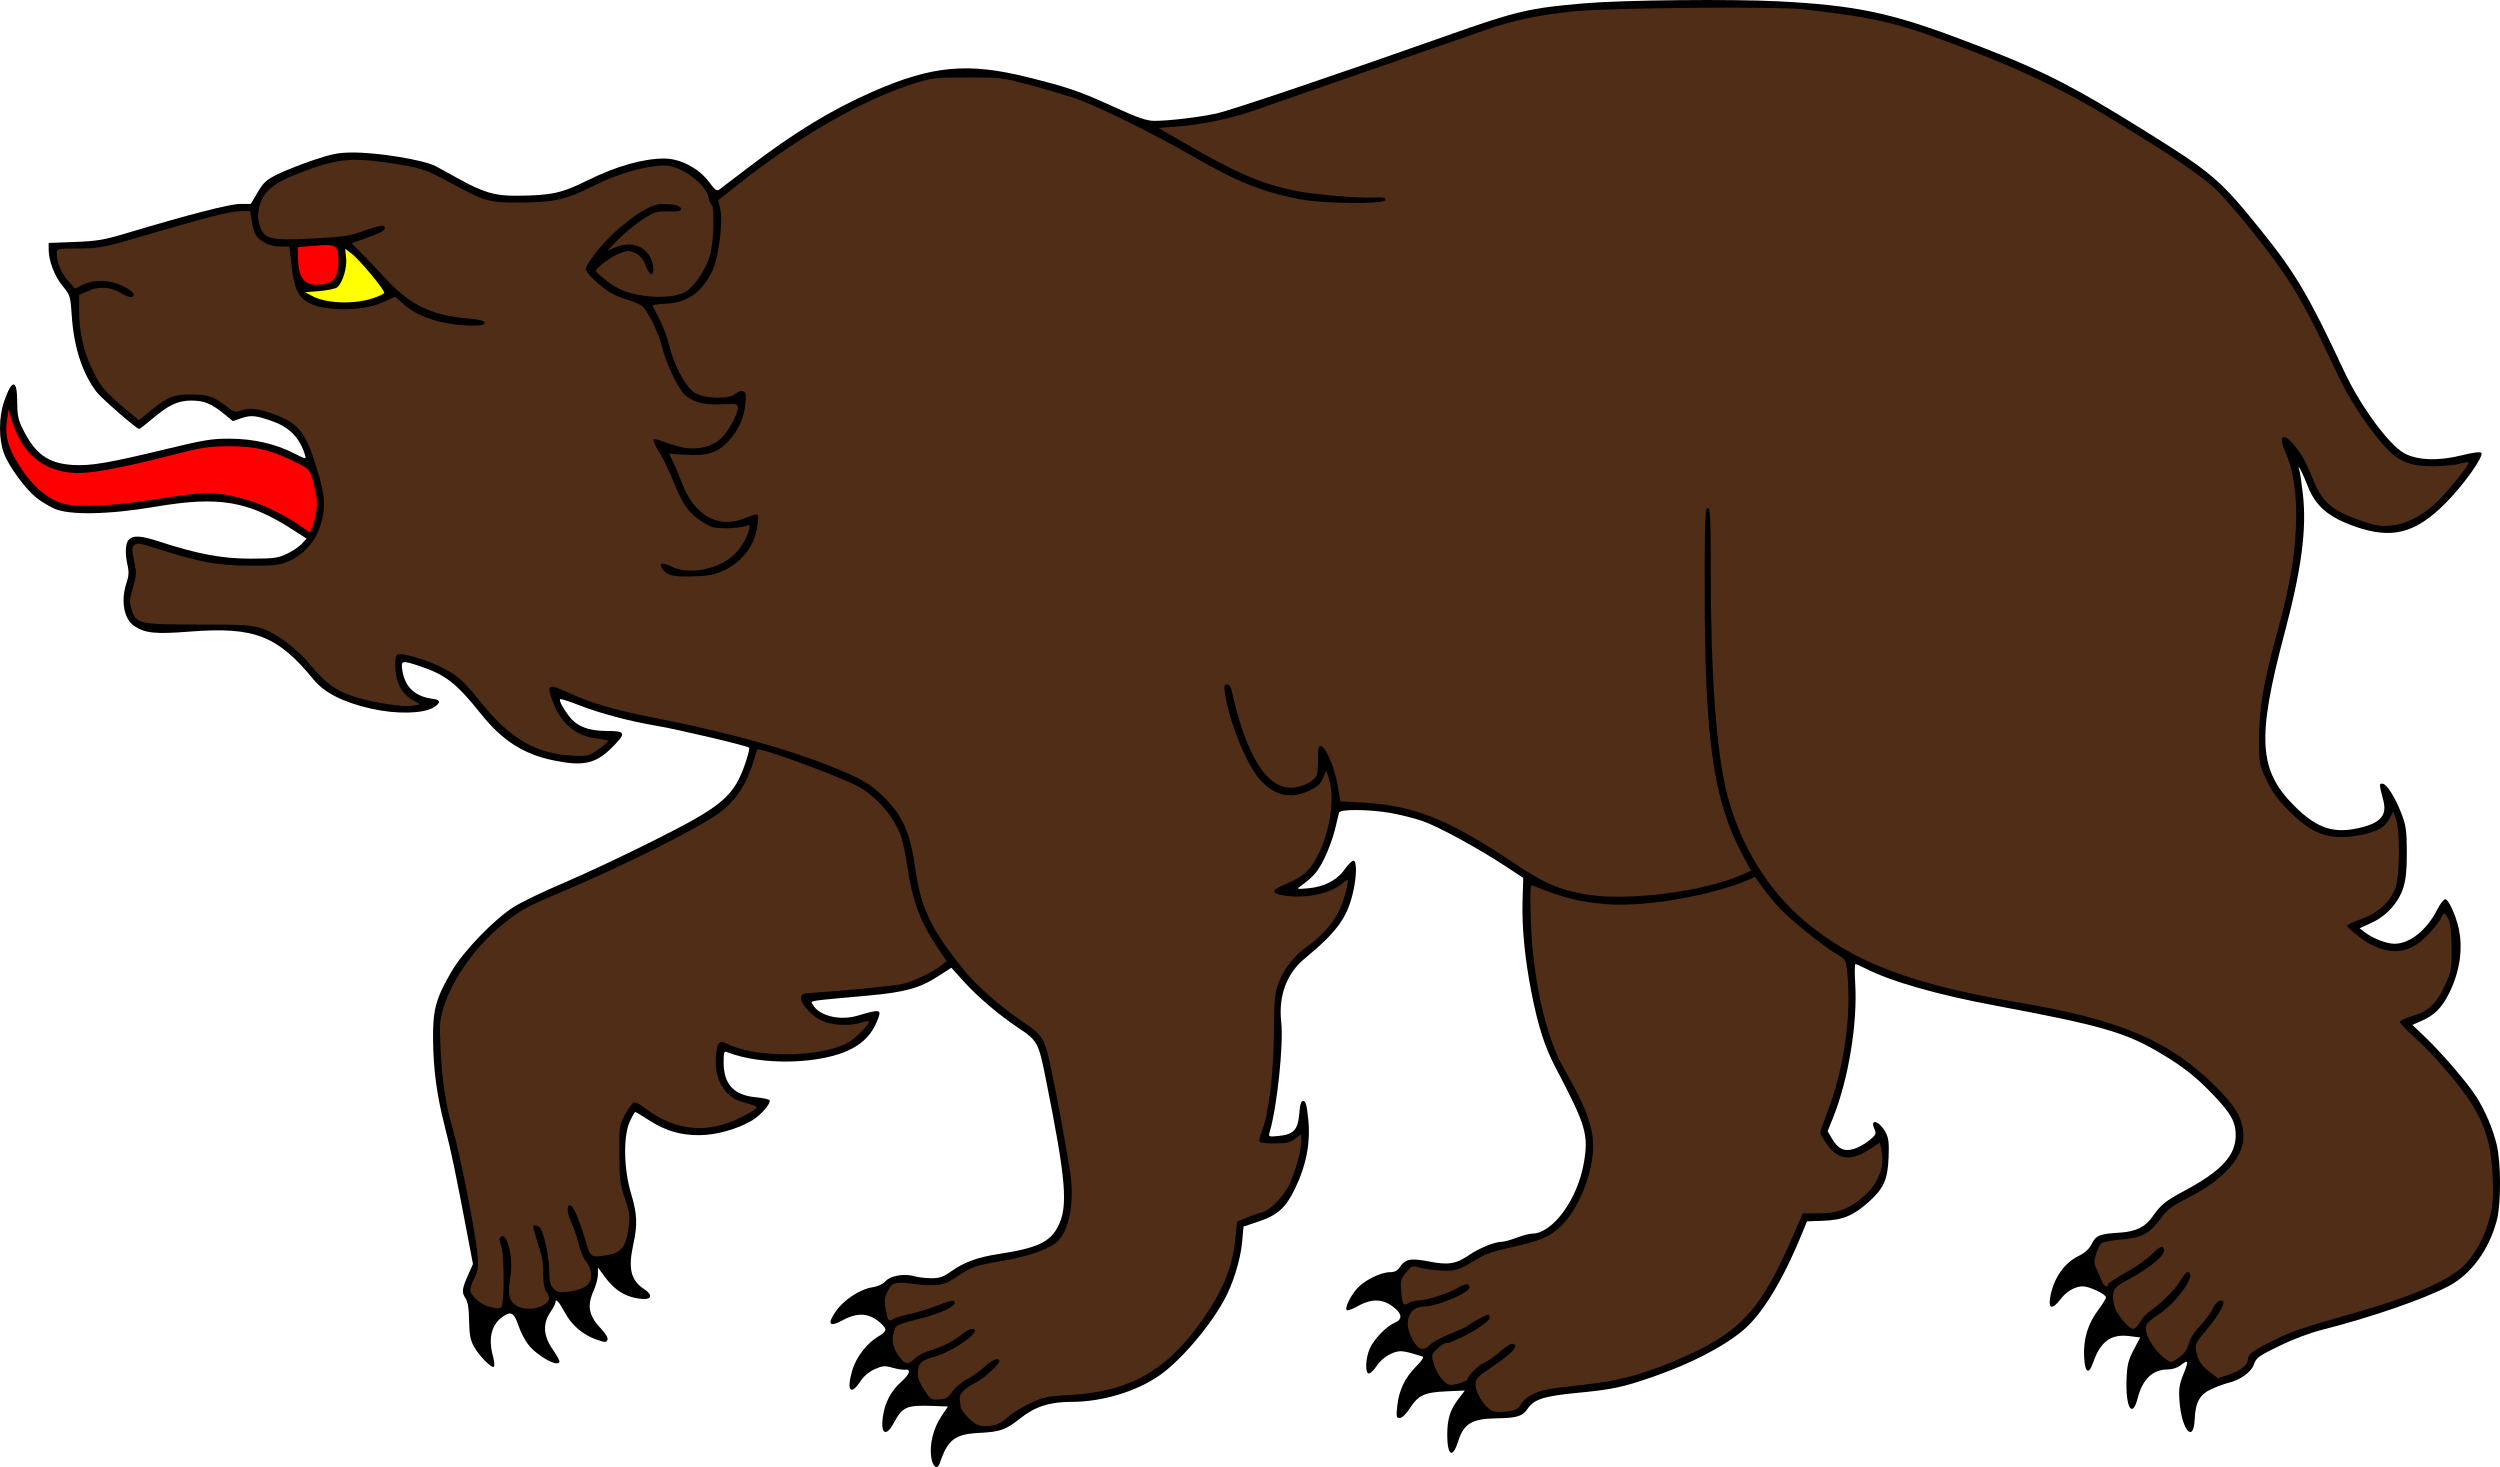 <?xml version="1.0" encoding="UTF-8"?>
<svg version="1.1" viewBox="0 0 1233.4 723.76" xmlns="http://www.w3.org/2000/svg">
<path transform="translate(-187.46 -148.93)" d="m646.9 867.93c-0.949-6.325 1.032-14.377 4.979-20.242l3.261-4.846-6.585-0.256c-13.844-0.538-15.799 0.268-20.085 8.285-3.884 7.264-6.691 5.58-5.402-3.242 0.997-6.826 4.108-12.647 9.109-17.05 4.306-3.791 4.94-6.362 1.454-5.903-0.914 0.12-3.579-0.327-5.923-0.994-3.726-1.06-4.816-0.967-8.677 0.741-2.853 1.262-5.373 3.4-7.121 6.042-4.867 7.355-6.924 4.448-3.946-5.578 1.864-6.275 7.023-13.066 12.399-16.32 4.702-2.845 4.94-3.701 1.841-6.608-5.588-5.242-11.44-5.779-18.874-1.732-6.729 3.663-7.975 2.175-3.57-4.26 3.932-5.744 11.997-11.033 18.255-11.972 2.599-0.39 5.04-1.527 6.241-2.909 2.392-2.751 9.258-3.981 14.208-2.545 1.921 0.557 5.748 1.013 8.503 1.013 4.118 0 5.883-0.621 9.915-3.487 6.228-4.428 12.977-6.894 23.089-8.438 19.112-2.918 25.486-5.85 29.444-13.542 5.126-9.963 4.067-22.663-6.132-73.532-3.465-17.285-4.016-18.282-13.603-24.648-9.176-6.093-19.914-15.208-26.5-22.496l-6.36-7.038-6.202 4.008c-9.399 6.075-16.461 8.053-34.648 9.709-31.364 2.855-28.601 2.407-27.506 4.454 2.959 5.529 13.218 8.093 22.006 5.499 11.794-3.481 12.22-3.345 9.551 3.043-2.468 5.907-6.359 10.088-12.322 13.242-14.541 7.691-44.267 8.515-61.479 1.705-1.543-0.611-1.75-0.018-1.75 5.013 0 10.852 5.021 16.246 16.054 17.247 3.302 0.299 6.254 0.95 6.561 1.446 0.929 1.504-4.415 7.618-8.898 10.18-7.438 4.25-17.556 7.026-25.716 7.058-9.366 0.036-16.732-2.156-24.831-7.391-3.43-2.217-6.472-4.031-6.759-4.031s-1.508 2.138-2.712 4.75c-3.294 7.147-2.996 23.476 0.648 35.515 2.981 9.847 3.234 15.276 1.153 24.735-2.72 12.367-1.337 18.057 5.469 22.5 4.088 2.669 3.573 5.088-1.008 4.728-8.003-0.629-13.65-4.054-19.11-11.592l-2.851-3.936-0.022 3.4c-0.012 1.87-0.912 5.362-2 7.759-3.539 7.8-2.59 12.66 3.774 19.32 2.152 2.253 3.289 4.271 2.93 5.206-0.524 1.364-1.077 1.359-5.216-0.051-6.853-2.335-12.409-7.079-15.89-13.568-2.891-5.389-4.576-7.124-4.576-4.712 0 0.579-1.125 2.709-2.5 4.732-3.792 5.581-3.46 11.595 1 18.078 1.925 2.799 3.5 5.549 3.5 6.112 0 3.512-10.974-2.454-15.55-8.453-1.547-2.028-3.599-6.013-4.56-8.855-2.282-6.748-3.745-7.619-7.871-4.681-5.595 3.984-7.213 10.519-4.82 19.467 0.659 2.465 0.878 4.803 0.485 5.196-1.051 1.051-7.529-5.529-9.991-10.15-1.652-3.099-2.163-5.929-2.27-12.568-0.101-6.248-0.605-9.281-1.863-11.201-1.895-2.891-1.67-4.51 1.659-11.972l2.115-4.742-2.707-14.259c-6.003-31.615-7.921-40.818-11.104-53.259-4.106-16.051-5.759-28.412-5.884-44-0.113-14.037 1.502-19.821 9.2-32.951 5.831-9.946 21.027-25.677 30.662-31.741 3.85-2.423 14.875-7.734 24.5-11.8 9.625-4.067 29.571-13.437 44.325-20.823 34.516-17.279 39.928-21.909 45.65-39.052 1.169-3.502 1.888-6.604 1.598-6.894-0.916-0.916-35.384-9.065-45.442-10.743-13.361-2.23-28.019-6.122-38.46-10.212-4.856-1.902-9.055-3.233-9.331-2.957-0.633 0.633 1.253 4.225 4.396 8.373 3.815 5.034 9.581 7.3 18.58 7.3 9.459 0 9.787 0.992 2.678 8.101-8.16 8.16-14.259 9.491-29.179 6.367-14.507-3.037-25.024-9.764-35.254-22.547-12.368-15.455-17.635-19.602-30.28-23.838-9.108-3.051-9.596-2.931-8.764 2.167 1.365 8.362 6.372 12.901 15.404 13.965 3.584 0.422 3.521 2.093-0.162 4.268-5.173 3.056-18.432 3.293-30.513 0.547-13.924-3.165-23.116-7.784-28.457-14.298-17.898-21.828-29.304-26.254-61.213-23.751-16.89 1.325-21.887 0.828-27.288-2.71-5.195-3.404-6.841-12.623-3.836-21.485 1.066-3.143 1.205-5.351 0.524-8.285-1.401-6.03-1.164-11.17 0.595-12.929 2.213-2.213 5.975-1.963 15.051 1.002 18.706 6.112 31.045 8.427 44.853 8.416 11.592-9e-3 13.575-0.269 18.025-2.368 2.75-1.297 6.067-3.517 7.371-4.934l2.371-2.576-6.371-4.124c-22.481-14.552-36.786-16.977-68.371-11.589-22.812 3.892-42.537 4.237-49.83 0.871-2.656-1.226-6.575-3.612-8.709-5.301-5.381-4.262-13.571-15.424-15.964-21.757-2.671-7.07-2.673-17.938-3e-3 -25.697 3.897-11.327 6.461-11.302 6.487 0.062 0.015 6.577 0.479 8.857 2.732 13.423 6.135 12.432 12.576 17.052 24.786 17.776 8.882 0.527 17.352-0.924 46.5-7.967 18.356-4.435 22.259-5.065 31-5.002 11.65 0.084 22.178 2.486 31.479 7.181 6.101 3.08 6.182 3.092 5.478 0.818-2.568-8.301-7.417-13.42-15.526-16.393-8.357-3.063-11.008-3.365-15.666-1.784l-4.404 1.495-4.18-3.416c-6.456-5.275-9.97-6.712-16.381-6.699-6.667 0.014-11.212 2.195-19.725 9.468-2.91 2.486-5.59 4.52-5.956 4.52-1.236 0-18.63-15.148-21.055-18.336-6.9-9.073-11.115-21.968-12.13-37.108-0.683-10.189-0.78-10.51-4.556-15.08-3.976-4.811-6.878-12.423-6.878-18.039v-3.2l12.75-0.48c10.99-0.414 14.475-0.996 25.25-4.22 31.31-9.367 51.382-14.537 56.438-14.537h5.282l3.39-5.738c2.911-4.926 4.31-6.191 9.89-8.941 3.575-1.762 11.45-4.878 17.5-6.925 9.173-3.104 12.412-3.731 19.5-3.774 12.363-0.076 34.822 3.606 40.883 6.702 1.439 0.735 6.714 3.626 11.722 6.425 11.574 6.468 17.676 8.266 27.826 8.198 17.675-0.118 22.533-1.172 35.811-7.767 13.494-6.702 27.035-10.555 37.257-10.601 8.035-0.036 17.198 4.73 22.344 11.623 3.067 4.109 3.795 4.601 5.232 3.536 0.918-0.68 7.014-5.324 13.546-10.319 22.948-17.548 41.522-28.887 62.02-37.864 29.241-12.806 46.897-14.446 76.357-7.093 20.148 5.029 25.345 6.817 42.624 14.668 12.112 5.503 16.095 6.87 20 6.864 7.128-0.012 21.768-1.749 30.376-3.604 7.178-1.547 60.143-19.43 113.74-38.405 34.445-12.194 40.834-13.692 68.258-16.003 19.105-1.61 72.041-2.147 95.174-0.966 37.442 1.912 54.841 5.467 88.639 18.109 39.764 14.874 54.182 22.019 92.187 45.686 33.44 20.825 37.336 24.154 57.372 49.034 17.135 21.277 23.803 32.568 41.008 69.44 8.074 17.304 21.948 36.288 29.701 40.644 6.347 3.566 16.844 3.973 28.32 1.098 5.491-1.376 9.169-1.855 9.753-1.27 1.511 1.511-8.674 15.882-17.595 24.828-14.914 14.956-26.388 17.932-44.647 11.581-13.034-4.534-19.566-10.121-23.365-19.986-2.437-6.327-5.583-12.284-4.135-7.829 0.331 1.017 1.096 6.192 1.701 11.5 2.002 17.568-0.547 36.973-9.083 69.151-13.695 51.626-12.772 67.373 4.986 85.062 11.383 11.339 19.818 13.956 33.494 10.393 9.216-2.401 12.133-6.086 10.344-13.072-2.156-8.421-2.154-8.383-0.484-8.383 2.072 0 6.352 6.755 9.504 15 2.128 5.566 2.494 8.224 2.547 18.5 0.045 8.676-0.415 13.548-1.661 17.587-2.313 7.502-8.256 14.13-15.755 17.572l-5.843 2.682 2.348 1.847c3.919 3.082 10.77 5.767 14.778 5.79 7.572 0.044 15.998-6.692 21.192-16.942 1.403-2.77 3.164-5.036 3.912-5.036 1.542 0 5.02 7.494 6.541 14.09 2.359 10.234 0.633 21.91-4.829 32.667-3.517 6.926-7.063 10.454-13.263 13.195l-4.657 2.059 6.521 6.244c8.219 7.871 20.916 22.703 25.036 29.247 4.386 6.967 8.058 15.578 9.969 23.375 2.265 9.244 2.273 29.58 0.014 37.915-3.884 14.332-12.58 26.186-23.465 31.988-12.036 6.415-38.488 15.561-62.76 21.698-5.984 1.513-14.483 4.725-21.163 7.997-10.082 4.939-11.276 5.81-12.329 9-1.235 3.741-6.694 7.715-12.508 9.104-1.65 0.394-5.283 1.715-8.073 2.935-6.112 2.672-8.283 6.455-8.667 15.103-0.547 12.304-6.533 4.995-7.511-9.172-0.41-5.933-0.089-8.039 2.015-13.25 2.686-6.649 2.438-7.324-1.538-4.196-1.485 1.169-4.057 2-6.184 2-7.476 0-12.501 4.771-14.9 14.146-2.691 10.514-6.088 4.5-5.485-9.709 0.286-6.736 0.869-9.074 3.529-14.146l3.186-6.076-5.394-0.674c-9.056-1.131-14.232 2.669-17.844 13.102-2.174 6.279-4.086 4.971-4.433-3.033-0.379-8.73 1.891-16.2 6.98-22.973 2.1-2.795 3.819-5.577 3.819-6.182 0-1.546-8.174-5.454-11.409-5.454-3.855 0-8.076 2.459-11.158 6.499-3.811 4.997-5.881 4.705-5.016-0.706 1.514-9.468 6.816-17.275 14.14-20.82 3.121-1.511 5.109-3.357 6.454-5.993 2.147-4.208 3.731-4.834 13.891-5.489 7.888-0.508 12.507-2.776 16.037-7.876 4.019-5.805 6.465-7.794 15.561-12.653 18.424-9.842 25.5-17.479 25.5-27.521 0-6.503-2.353-10.78-10.794-19.618-8.72-9.13-14.941-14.059-26.285-20.825-17.175-10.243-29.351-13.756-81.421-23.493-28.927-5.409-51.487-11.867-64.312-18.409-2.26-1.153-4.418-2.096-4.796-2.096s-0.425 4.388-0.104 9.75c1.169 19.578-3.362 47.133-10.807 65.714l-2.79 6.964 2.032 3.536c2.985 5.194 6.115 6.702 10.914 5.256 2.124-0.64 5.532-2.545 7.573-4.232 3.351-2.772 3.602-3.307 2.587-5.532-2.541-5.577 2.492-4.098 5.511 1.619 1.459 2.764 1.736 5.162 1.435 12.425-0.451 10.874-2.372 15.183-9.713 21.783-7.573 6.809-12.882 9.021-22.465 9.36l-8.065 0.285-2.715 6.602c-9.446 22.972-19.503 39.395-28.943 47.267-9.746 8.126-25.583 16.299-44.013 22.715-15.106 5.258-20.306 6.373-37.305 8.002-16.849 1.614-21.793 3.196-24.923 7.974-2.33 3.555-5.298 4.477-14.874 4.617-12.677 0.185-16.553 2.496-19.415 11.576-2.686 8.522-5.316 6.782-5.306-3.511 8e-3 -7.644 1.438-12.286 5.376-17.445l3.3-4.324-9.091 0.4c-10.843 0.477-13.884 1.894-18.091 8.431-1.781 2.766-3.769 4.683-4.893 4.715-1.719 0.049-1.835-0.494-1.268-5.918 0.807-7.719 3.836-14.045 9.378-19.588 2.797-2.797 3.95-4.574 3.112-4.8-0.731-0.197-2.937-0.872-4.901-1.499-1.964-0.628-4.596-1.141-5.849-1.141-3.94 0-9.162 3.166-11.802 7.156-1.399 2.114-3.159 3.844-3.911 3.844-2.015 0-1.708-7.657 0.502-12.5 2.12-4.646 8.219-10.879 12.298-12.569 3.413-1.414 3.628-3.858 0.583-6.631-5.672-5.167-11.537-5.659-18.797-1.577-2.663 1.497-5.153 2.412-5.532 2.032-1.059-1.059 1.636-6.749 5.024-10.608 3.566-4.061 11.692-8.122 16.282-8.136 2.275-7e-3 3.68-0.702 4.764-2.356 2.706-4.13 5.455-4.699 14.296-2.957 9.682 1.907 13.534 1.303 19.988-3.136 4.999-3.439 12.732-6.561 16.249-6.561 1.075 0 4.322-0.9 7.215-2 2.893-1.1 6.291-2 7.551-2 10.21-2e-3 22.543-16.874 25.644-35.081 2.358-13.845 0.994-18.41-14.016-46.919-5.321-10.106-8.661-20.539-11.914-37.216-3.262-16.724-4.739-32.139-4.339-45.284l0.335-11-8-5.293c-13.603-9-34.061-20.176-41.707-22.784-4.011-1.368-11.064-3.148-15.674-3.955-10.572-1.852-25.052-1.975-25.501-0.218-0.176 0.688-1.065 4.4-1.976 8.25-0.911 3.85-3.236 10.229-5.167 14.177-3.273 6.69-5.287 9.071-11.516 13.618-2.451 1.789-2.442 1.793 3.336 1.318 7.894-0.65 14.259-3.921 18.025-9.263 1.686-2.392 3.654-4.349 4.373-4.349 1.797 0 1.684 7.778-0.232 15.907-2.925 12.41-8.044 19.371-23.833 32.411-8.843 7.303-12.948 18.403-11.532 31.182 1.222 11.034-1.999 41.765-5.701 54.392-0.688 2.348-0.605 2.383 4.536 1.889 7.29-0.7 9.427-3.046 10.07-11.058 0.373-4.643 0.881-6.223 2-6.223 1.154 0 1.714 2.077 2.425 8.994 1.188 11.549-0.905 22.61-6.463 34.156-4.681 9.724-8.591 13.214-18.519 16.53l-6.943 2.319-0.695 7.659c-0.799 8.809-4.563 20.883-8.991 28.841-7.603 13.666-21.926 30.235-32.185 37.233-11.455 7.814-28.092 12.748-43.027 12.76-10.762 8e-3 -17.963 2.319-25.179 8.078-7.162 5.715-9.901 6.699-20.094 7.213-12.293 0.62-15.727 3.232-19.677 14.967-1.175 3.491-3.506 1.905-4.222-2.872z"/>
<path transform="translate(-187.46 -148.93)" d="m348.39 288.92c4.006-0.801 6.082-4.597 6.082-11.126 0-7.816-1.016-8.506-11.287-7.673l-8.713 0.707 6e-3 4.612c0.014 11.84 3.795 15.502 13.913 13.479z" fill="#f00"/>
<path transform="translate(-187.46 -148.93)" d="m371.75 295.97c2.594-0.884 4.957-1.997 5.252-2.475 0.665-1.077-12.278-16.649-16.315-19.629l-2.958-2.184 0.501 4.445c0.543 4.814-1.728 12.319-4.398 14.535-0.842 0.699-4.756 1.53-8.697 1.846l-7.166 0.576 3.403 1.837c7.063 3.813 20.865 4.289 30.379 1.047z" fill="#ff0"/>
<path transform="translate(-187.46 -148.93)" d="m341.56 408.8c2.082-5.467 2.783-11.838 1.796-16.306-2.654-12.003-2.463-11.703-9.726-15.36-12.201-6.145-20.214-8.084-33.166-8.029-10.119 0.043-13.422 0.543-27.5 4.166-26.351 6.78-41.994 9.598-49.718 8.958-15.05-1.247-24.902-9.717-29.858-25.667l-1.712-5.511-0.718 4.743c-1.324 8.745 0.557 14.887 7.816 25.52 5.325 7.8 11.917 13.347 18.709 15.743 6.407 2.26 22.002 1.859 41.481-1.069 26.653-4.005 28.54-4.179 36.567-3.372 12.678 1.276 28.485 7.533 40.433 16.008 2.2 1.56 4.124 2.857 4.275 2.882 0.151 0.025 0.746-1.193 1.322-2.705z" fill="#f00"/>
<path transform="translate(-187.46 -148.93)" d="m434.63 794.04c1.764-0.678 1.732-26.621-0.038-30.901-0.832-2.011-0.884-3.234-0.167-3.95 2.93-2.93 6.245 9.335 4.964 18.363-1.363 9.602-1.122 11.896 1.528 14.545 3.01 3.01 10.183 3.373 14.641 0.739 3.207-1.894 3.593-3.789 1.373-6.726-0.941-1.244-1.468-4.272-1.468-8.429 0-6.414-0.25-7.721-3.393-17.764-0.884-2.824-1.607-5.411-1.607-5.75 0-1.376 2.994-0.495 3.853 1.134 1.96 3.713 4.146 14.697 4.146 20.831 0 5.21 0.4 6.819 2.123 8.542 1.839 1.839 2.852 2.038 7.559 1.484 6.214-0.73 9.856-2.734 10.677-5.874 0.768-2.938-0.242-6.808-2.41-9.234-0.983-1.1-2.498-4.761-3.367-8.136-0.868-3.375-2.47-8.1-3.559-10.5-2.267-4.995-2.602-8.864-0.768-8.864 1.57 0 4.791 7.583 8.177 19.25 1.867 6.43 2.481 6.738 10.567 5.301 6.395-1.137 8.807-4.137 9.981-12.417 0.968-6.829 0.852-7.906-1.672-15.486-2.419-7.264-2.718-9.664-2.761-22.147-0.047-13.698 0.016-14.116 2.925-19.367 1.635-2.952 3.539-5.584 4.231-5.849 0.692-0.266 2.954 0.831 5.027 2.437 16.321 12.64 33.504 13.537 51.976 2.711 5.197-3.046 5.199-3.042-3.466-5.372-8.804-2.368-13.965-11.31-13.03-22.578 0.578-6.967 1.62-8.138 5.47-6.147 13.568 7.016 45.177 6.881 59.16-0.252 3.882-1.98 11.74-9.836 10.789-10.786-0.29-0.29-1.967-0.025-3.727 0.589-5.299 1.847-14.728 1.378-19.587-0.974-5.087-2.462-10.491-8.572-10.094-11.41 0.226-1.617 1.143-2.049 4.78-2.253 12.303-0.691 41.029-3.472 44.969-4.354 5.404-1.209 15.502-5.976 19.296-9.11l2.765-2.283-4.071-6c-8.909-13.13-12.832-23.584-15.384-41-0.806-5.5-2.178-12.006-3.049-14.457-3.4-9.572-11.284-18.891-20.589-24.335-7.823-4.577-49.423-19.907-50.32-18.543-0.121 0.184-1.038 3.035-2.036 6.335-3.271 10.807-8.621 18.861-16.447 24.758-9.581 7.22-48.573 26.796-77.606 38.962-16.816 7.047-20.074 8.803-28.356 15.283-13.928 10.898-25.832 27.346-30.329 41.908-1.917 6.207-2.067 8.315-1.477 20.683 0.712 14.921 2.609 27.667 5.641 37.906 3.956 13.358 11.909 53.821 12.703 64.633 0.357 4.86 0.019 6.979-1.629 10.21-1.144 2.243-2.08 4.911-2.08 5.93 0 2.615 5.217 7.3 9.169 8.234 4.499 1.064 4.484 1.063 5.999 0.481z" fill="#502d16"/>
<path transform="translate(-187.46 -148.93)" d="m933.43 844.91c2.012-0.402 3.611-1.52 4.283-2.994 1.328-2.914 6.575-6.092 12.086-7.32 2.293-0.511 10.694-1.619 18.669-2.463 18.683-1.977 31.954-5.718 51.27-14.453 26.811-12.125 36.704-23.176 51.815-57.878l5.334-12.25h8.094c9.71 0 16.119-2.699 23.596-9.939 5.812-5.627 8.588-13.547 7.234-20.639l-0.844-4.42-4.5 3.011c-9.763 6.532-16.255 5.837-21.883-2.344-1.714-2.491-3.117-4.966-3.117-5.499s1.562-5.015 3.472-9.96c8.322-21.548 12.091-47.961 9.873-69.182-0.642-6.138-0.746-6.318-5.16-8.897-6.59-3.849-22.966-17.035-28.309-22.794-2.543-2.741-6.292-7.305-8.33-10.141l-3.705-5.157-3.67 1.578c-17.831 7.666-50.761 13.317-69.17 11.872-13.601-1.068-21.45-3.019-36.378-9.044-1.806-0.729-1.858-0.075-1.371 17.148 0.793 28.005 7.377 57.496 16.288 72.955 10.607 18.4 14.411 28.445 14.446 38.135 0.048 13.533-7.44 31.874-16.328 39.998-5.83 5.328-9.71 6.895-25.74 10.395-5.271 1.151-11.346 3.156-13.5 4.455-10.846 6.544-11.729 6.866-18.417 6.723-3.575-0.077-8.489-0.695-10.92-1.375-4.397-1.229-4.435-1.218-7.326 2.192-2.616 3.086-2.867 3.998-2.518 9.156 0.448 6.617 1.11 7.66 3.796 5.983 1.067-0.667 3.185-1.216 4.705-1.22 3.806-0.011 14.568-3.385 18.845-5.908 4.154-2.451 6.418-2.664 6.418-0.605 0 2.729-16.195 9.52-22.704 9.52-6.785 0-9.808 6.956-6.303 14.5 3.189 6.865 5.987 8.07 9.681 4.17 1.196-1.262 5.471-3.568 9.5-5.125s8.001-3.363 8.826-4.016c2.368-1.873 9.019-5.53 10.057-5.53 0.519 0 0.943 0.681 0.943 1.512 0 1.482-7.562 6.739-13.5 9.384-1.65 0.735-3.781 1.734-4.736 2.22s-2.452 0.883-3.327 0.883-2.897 1.307-4.495 2.904c-2.892 2.892-2.898 2.924-1.464 7.69 0.792 2.632 2.726 6.071 4.297 7.642 2.682 2.682 3.126 2.796 7.273 1.864 2.429-0.546 4.58-1.483 4.78-2.083 0.816-2.449 5.609-7.175 8.542-8.422 1.722-0.732 5.276-3.236 7.898-5.564 3.078-2.732 5.333-4.015 6.364-3.62 2.703 1.037-0.43 4.476-9.982 10.957-8.13 5.516-8.65 6.082-8.65 9.406 0 3.424 3.26 9.019 6.959 11.944 1.715 1.356 6.134 1.613 11.002 0.64z" fill="#502d16"/>
<path transform="translate(-187.46 -148.93)" d="m678.25 851.95c1.666-0.333 4.605-2.093 6.532-3.91 1.927-1.818 6.808-4.859 10.846-6.758 6.614-3.111 8.483-3.513 18.843-4.056 30.451-1.594 48.896-12.076 66.781-37.947 10.025-14.502 14.475-25.873 15.83-40.452l0.664-7.143 4.612-1.936c2.537-1.065 5.876-2.234 7.421-2.598 4.38-1.032 11.131-7.956 14.008-14.366 3.113-6.937 5.683-16.418 5.683-20.968v-3.32l-3.079 2.276c-2.495 1.845-4.375 2.277-9.914 2.28-3.76 2e-3 -7.156-0.315-7.547-0.705s0.024-2.545 0.922-4.789c3.503-8.754 5.862-27.56 6.086-48.503 0.188-17.588 0.465-20.64 2.297-25.303 2.77-7.052 7.506-13.047 14.06-17.796 10.26-7.435 15.99-15.324 18.816-25.901 1.942-7.271 1.788-8.251-0.903-5.723-5.603 5.264-17.75 8.005-28.738 6.484-7.13-0.987-7.085-2.72 0.147-5.659 9.231-3.752 13.217-7.633 17.25-16.801 5.245-11.923 6.971-26.442 4.196-35.301l-1.253-4-1.631 3.778c-1.278 2.961-2.774 4.31-6.92 6.24-9.178 4.273-16.937 2.513-24.141-5.477-6.692-7.421-15.414-28.958-17.332-42.791-0.484-3.49-0.3-4.25 1.028-4.25 0.949 0 1.869 1.136 2.228 2.75 7.113 32.027 16.976 48.25 29.335 48.25 5.163 0 11.695-3.207 12.698-6.233 0.413-1.247 0.692-4.841 0.621-7.988-0.071-3.146 0.238-5.948 0.688-6.226 2.425-1.499 7.42 9.531 9.202 20.324l1.128 6.832 10.779 0.617c25.886 1.481 42.354 8.085 75.595 30.314 14.202 9.498 21.582 12.697 34.492 14.954 20.22 3.535 58.149-1.186 77.189-9.608l4.593-2.032-3.98-7.38c-14.59-27.048-18.9-56.988-18.908-131.32 0-35.113 0.187-40.25 1.496-40.25 1.3 0 1.501 4.03 1.506 30.25 0.01 53.711 2.861 91.765 8.416 112.34 6.602 24.451 20.103 46.243 37.95 61.254 24.205 20.358 52.696 31.185 105.63 40.141 50.341 8.517 74.557 18.888 97.37 41.701 9.452 9.452 12.782 15.109 13.42 22.797 0.901 10.869-8.839 22.347-26.788 31.567-8.499 4.366-10.744 6.042-14.009 10.461-5.582 7.556-9.406 9.599-19.422 10.378-4.566 0.355-8.965 1.196-9.775 1.868s-2.032 3.09-2.716 5.374c-1.039 3.466-0.999 4.665 0.241 7.262 0.817 1.71 1.969 4.348 2.561 5.86 1.024 2.617 3.118 3.823 3.118 1.794 0-0.526 3.893-3.113 8.652-5.75 4.758-2.637 10.636-6.77 13.06-9.184 3.177-3.163 4.713-4.085 5.497-3.301 2.511 2.511-4.568 9.003-17.337 15.9-5.634 3.043-6.807 4.132-7.303 6.775-0.325 1.732-0.023 4.768 0.67 6.746 1.438 4.1 7.127 10.77 9.187 10.77 0.757 0 2.272-1.516 3.365-3.37 1.094-1.853 3.218-4.216 4.722-5.25 5.618-3.864 12.737-10.95 15.167-15.096 1.381-2.356 2.892-4.284 3.357-4.284 5.628 0-4.84 15.063-14.865 21.392-2.247 1.418-4.528 3.407-5.07 4.419-1.952 3.648 3.183 12.772 9.794 17.403 2.188 1.532 2.515 1.476 6.065-1.047 2.702-1.92 4.069-3.844 4.88-6.87 0.707-2.637 2.839-5.991 5.72-9 2.526-2.638 5.248-6.279 6.048-8.09 1.433-3.244 3.869-5.062 5.114-3.817 1.133 1.133-2.579 7.502-8.307 14.255-5.168 6.092-5.543 6.869-4.93 10.225 0.852 4.666 2.609 7.339 7.054 10.729l3.58 2.731 5.239-1.651c5.834-1.839 9.643-4.825 9.643-7.561 0-2.573 2.293-4.295 12.528-9.405 9.053-4.521 13.746-6.111 40.258-13.645 27.083-7.697 44.878-15.261 52.929-22.499 6.045-5.435 11.401-15.248 13.816-25.316 1.361-5.672 1.626-9.914 1.22-19.5-0.627-14.777-3.44-24.612-10.15-35.486-5.616-9.101-19.348-25.112-28.556-33.296-3.874-3.443-7.044-6.796-7.044-7.451s2.68-1.936 5.956-2.846c7.84-2.18 11.953-5.974 16.125-14.878 3.242-6.918 3.418-7.862 3.418-18.294 0-7.072-0.49-12.16-1.371-14.25-1.575-3.733-2.718-4.119-3.636-1.226-0.353 1.113-3.134 4.715-6.179 8.005-8.665 9.359-17.493 10.987-28.714 5.294-3.824-1.94-11.599-8.161-11.599-9.28 0-0.453 3.038-1.884 6.75-3.181 8.737-3.051 15.218-9.182 17.301-16.365 1.916-6.606 1.956-27.559 0.064-32.92l-1.385-3.923-1.64 3.171c-0.902 1.744-2.638 3.87-3.858 4.725-3.742 2.621-12.376 4.724-19.762 4.815-9.616 0.118-16.543-3.296-26.212-12.917-5.448-5.421-8.172-9.155-11-15.077-3.731-7.814-3.758-7.961-3.732-20.371 0.033-15.235 2.053-27.303 8.624-51.5 6.539-24.083 8.904-37.331 9.55-53.5 0.614-15.371-1.091-27.305-5.239-36.685-4.727-10.689 0.983-9.36 8.153 1.899 1.301 2.043 3.562 6.768 5.025 10.5 4.848 12.369 9.428 16.437 24.317 21.596 6.921 2.398 9.519 2.834 14.306 2.4 7.384-0.67 14.651-4.201 21.846-10.617 5.634-5.024 17.59-19.727 16.735-20.581-0.251-0.251-2.232 0.059-4.401 0.69-2.169 0.631-7.994 1.163-12.944 1.182-12.451 0.049-18.135-2.583-25.968-12.028-8.489-10.236-15.82-21.663-21.078-32.855-12.851-27.355-17.93-37.004-25.412-48.285-7.883-11.884-23.11-31.022-33.495-42.098-4.652-4.962-18.626-14.998-34.547-24.813-3.575-2.204-11.324-6.99-17.22-10.636-21.927-13.559-44.217-24.327-73.28-35.401-33.583-12.796-42.525-14.957-80-19.332-12.593-1.47-95.677-0.731-113 1.006-16.658 1.67-30.096 4.482-43 8.998-17.582 6.154-106.18 36.976-115.39 40.142-11.199 3.851-25.509 6.819-37.111 7.698l-9.5 0.72 12 6.956c26.488 15.355 38.094 20.382 55.506 24.045 8.511 1.79 31.444 3.755 38.834 3.327 4.511-0.261 5.66-0.023 5.66 1.172 0 2.24-30.821 1.963-42.5-0.382-19.067-3.829-30.537-8.457-52.872-21.33-17.828-10.275-44.231-23.393-55.628-27.638-3.85-1.434-13.975-4.504-22.5-6.822-15.367-4.179-15.645-4.215-32.5-4.219-15.52-3e-3 -17.74 0.224-25.5 2.617-25.717 7.93-57.197 25.897-87.816 50.122l-9.921 7.849 0.977 3.848c1.524 6.006-0.533 23.73-3.509 30.231-5.148 11.245-12.43 16.479-23.594 16.959-3.375 0.145-6.136 0.521-6.137 0.836s1.399 3.157 3.11 6.315 3.956 9.126 4.989 13.261c2.589 10.36 8.197 20.754 12.7 23.537 4.849 2.997 16.927 3.264 20.052 0.444 1.226-1.107 2.759-1.608 3.751-1.228 1.414 0.543 1.579 1.584 1.051 6.634-0.721 6.902-3.258 12.414-8.261 17.952-5.125 5.672-10.495 7.414-20.867 6.767l-8.451-0.527 1.816 3.637c0.999 2 3.022 6.836 4.496 10.746 5.92 15.7 17.543 22.563 30.113 17.781 8.251-3.139 7.839-3.269 7.303 2.307-0.971 10.11-7.216 18.719-16.803 23.167-4.404 2.043-7.393 2.618-15 2.888-9.837 0.348-13.224-0.523-15.366-3.954-1.782-2.853 0.025-3.142 4.899-0.782 7.659 3.708 20.71 1.728 28.692-4.352 4.33-3.298 8.063-8.882 9.315-13.931 0.66-2.663 0.584-2.729-1.992-1.75-1.473 0.56-5.711 1.018-9.417 1.018-5.717 0-7.414-0.435-11.185-2.866-7.138-4.601-9.824-8.238-14.429-19.538-2.385-5.852-5.785-12.898-7.555-15.657-1.77-2.759-2.919-5.316-2.552-5.683 0.367-0.367 2.112-0.069 3.879 0.663 1.766 0.731 5.819 2.016 9.006 2.854 7.48 1.968 15.216 0.473 20.201-3.904 3.631-3.187 8.505-11.97 8.505-15.323 0-1.941-0.468-2.04-8.07-1.695-9.745 0.443-15.794-1.496-19.395-6.216-3.533-4.632-8.223-15.155-10.089-22.635-1.561-6.257-6.048-15.643-9.186-19.215-0.829-0.943-4.038-2.446-7.133-3.338-3.095-0.893-7.202-2.585-9.127-3.76-5.237-3.197-12.001-9.721-11.989-11.564 0.016-2.451 7.885-12.431 14.573-18.484 9.85-8.914 17.941-13.641 23.321-13.625 5.96 0.018 9.095 0.893 9.095 2.54 0 0.973-1.662 1.274-6.314 1.145-5.864-0.163-6.773 0.124-12.75 4.022-3.54 2.309-8.911 6.712-11.936 9.785l-5.5 5.588 3.718-1.546c7.032-2.925 13.131-1.673 16.773 3.441 2.388 3.353 3.215 9.049 1.407 9.69-0.606 0.215-1.892-1.681-2.859-4.211-1.29-3.377-2.645-5.025-5.091-6.192-3.059-1.459-3.69-1.454-7.654 0.06-4.495 1.717-11.795 7.126-11.795 8.741 0 0.511 2.711 2.925 6.025 5.364 4.658 3.429 7.747 4.818 13.616 6.124 9.346 2.079 19.74 1.562 24.529-1.221 4.597-2.672 10.478-11.658 12.306-18.803 1.636-6.396 2.091-23.072 0.654-23.96-0.479-0.296-1.139-1.88-1.467-3.52-1.403-7.016-13.691-16.029-21.884-16.05-8.595-0.023-23.133 4.073-34.096 9.607-14.274 7.204-19.628 8.475-36.445 8.647-16.115 0.165-17.589-0.245-35.064-9.75-12.608-6.857-14.592-7.475-32.395-10.074-14.999-2.19-22.576-1.588-35.278 2.802-18.405 6.361-24.29 10.55-26.535 18.888-0.598 2.221-0.782 5.463-0.408 7.205 1.946 9.071 4.366 9.863 26.616 8.711 15.64-0.81 18.211-1.206 25.797-3.974 5.096-1.86 8.787-2.713 9.34-2.16 1.623 1.623-0.186 2.896-8.105 5.701l-7.761 2.749 5.528 5.578c3.04 3.068 7.345 7.599 9.566 10.07 13.102 14.571 23.411 19.815 42.211 21.472 6.046 0.533 8.25 1.1 8.25 2.123 0 1.033-1.493 1.394-5.75 1.39-13.727-0.014-26.607-3.915-33.785-10.234l-4.543-3.999-6.211 2.807c-10.575 4.779-30.668 4.447-37.791-0.625-4.295-3.059-5.743-6.615-7.063-17.36l-1.178-9.583-4.59-4e-3c-5.093-4e-3 -10.268-2.592-12.126-6.064-0.64-1.196-1.468-4.258-1.839-6.803l-0.675-4.628-4.975 0.051c-4.87 0.05-16.86 3.108-46.975 11.979-20.377 6.003-22.55 6.418-33.75 6.446-9.439 0.024-9.75 0.096-9.744 2.274 0.011 4.564 2.219 9.993 5.574 13.706l3.446 3.815 3.698-1.886c5.486-2.797 13.627-2.511 20.079 0.704 2.858 1.424 5.196 3.224 5.196 4 0 1.973-2.382 1.757-6.193-0.561-5.172-3.145-10.823-3.558-16.194-1.181l-4.613 2.04 0.017 7.806c0.024 10.812 2.244 20.38 6.938 29.904 3.948 8.01 5.802 10.111 17.65 19.998l4.908 4.096 5.959-4.835c8.387-6.804 11.065-7.858 19.978-7.858 8.19 0 11.222 1.053 17.706 6.148 3.117 2.449 4.05 2.724 6.315 1.863 4.473-1.701 9.24-1.147 17.482 2.032 12.266 4.73 15.325 9.088 21.613 30.787 2.988 10.311 3.065 16.294 0.314 24.416-2.575 7.603-8.065 13.685-15.283 16.93-4.568 2.054-6.609 2.291-19.599 2.275-15.603-0.019-24.397-1.654-45.915-8.538-8.207-2.626-9.601-2.827-10.859-1.568-1.248 1.248-1.257 2.306-0.061 7.799 1.264 5.811 1.216 6.927-0.571 13.033-1.675 5.725-1.78 7.258-0.735 10.744 2.165 7.226 3.702 7.578 33.141 7.578 22.535 0 26.167 0.224 31.237 1.929 7.516 2.526 17.814 10.392 24.722 18.882 6.405 7.872 11.7 11.716 20.004 14.52 8.852 2.99 25.027 5.582 29.542 4.735l3.851-0.722-3.928-2.175c-5.318-2.946-8.428-9.173-8.428-16.879 0-6.684 0.04-6.702 9.54-4.25 7.632 1.97 16.911 6.345 21.766 10.261 2.093 1.689 6.456 6.431 9.695 10.539 15.572 19.749 28.597 27.298 48.227 27.952 5.711 0.19 6.697-0.097 11.022-3.211 2.612-1.881 4.75-3.73 4.75-4.11 0-0.38-2.496-0.948-5.547-1.263-10.066-1.039-17.542-7.172-21.526-17.659-3.532-9.296-2.814-9.705 8.183-4.653 10.977 5.043 22.167 8.276 42.314 12.226 38.645 7.577 70.855 16.825 94.186 27.043 8.44 3.696 12.031 5.939 17.093 10.674 10.314 9.648 14.238 18.092 16.76 36.058 2.809 20.012 7.734 30.317 24.283 50.815 5.766 7.142 17.883 17.85 27.755 24.528 11.479 7.765 11.795 8.29 15.368 25.479 2.96 14.24 4.955 24.984 8.781 47.282 2.61 15.214 0.479 29.258-5.438 35.828-3.533 3.924-13.737 7.668-27.441 10.071-14.389 2.523-15.402 2.886-23.641 8.465-5.867 3.973-9.369 4.38-22.862 2.657-7.07-0.903-8.696-0.13-10.92 5.191-1.046 2.502-1.104 4.326-0.262 8.25 1.189 5.546 1.156 5.514 4.142 3.916 1.153-0.617 4.9-1.708 8.327-2.425 3.427-0.717 9.127-2.462 12.667-3.878 7.302-2.921 8.779-3.131 8.779-1.246 0 1.634-7.456 5.084-15.5 7.173-13.853 3.598-13.289 3.328-14.473 6.916-1.369 4.148-0.527 8.057 2.655 12.332 2.892 3.885 4.427 4.05 7.653 0.824 1.334-1.334 4.659-3.089 7.388-3.899 6.236-1.852 12.13-4.838 16.038-8.127 1.665-1.401 3.75-2.548 4.633-2.548 6.554 0-8.579 11.088-18.942 13.878-6.636 1.787-7.915 3.427-7.567 9.7 0.063 1.143 1.523 4.204 3.243 6.801 2.973 4.488 3.332 4.708 7.217 4.421 3.399-0.25 4.486-0.891 6.439-3.798 1.292-1.923 4.682-4.773 7.533-6.333s6.777-4.373 8.725-6.253c3.426-3.305 6.958-4.512 6.958-2.377 0 1.364-7.801 8.544-11 10.124-5.63 2.78-8.734 5.716-8.494 8.035 0.131 1.266 0.296 3.142 0.366 4.168s1.928 3.614 4.129 5.75c4.112 3.99 6.347 4.563 12.778 3.277z" fill="#502d16"/>
</svg>
